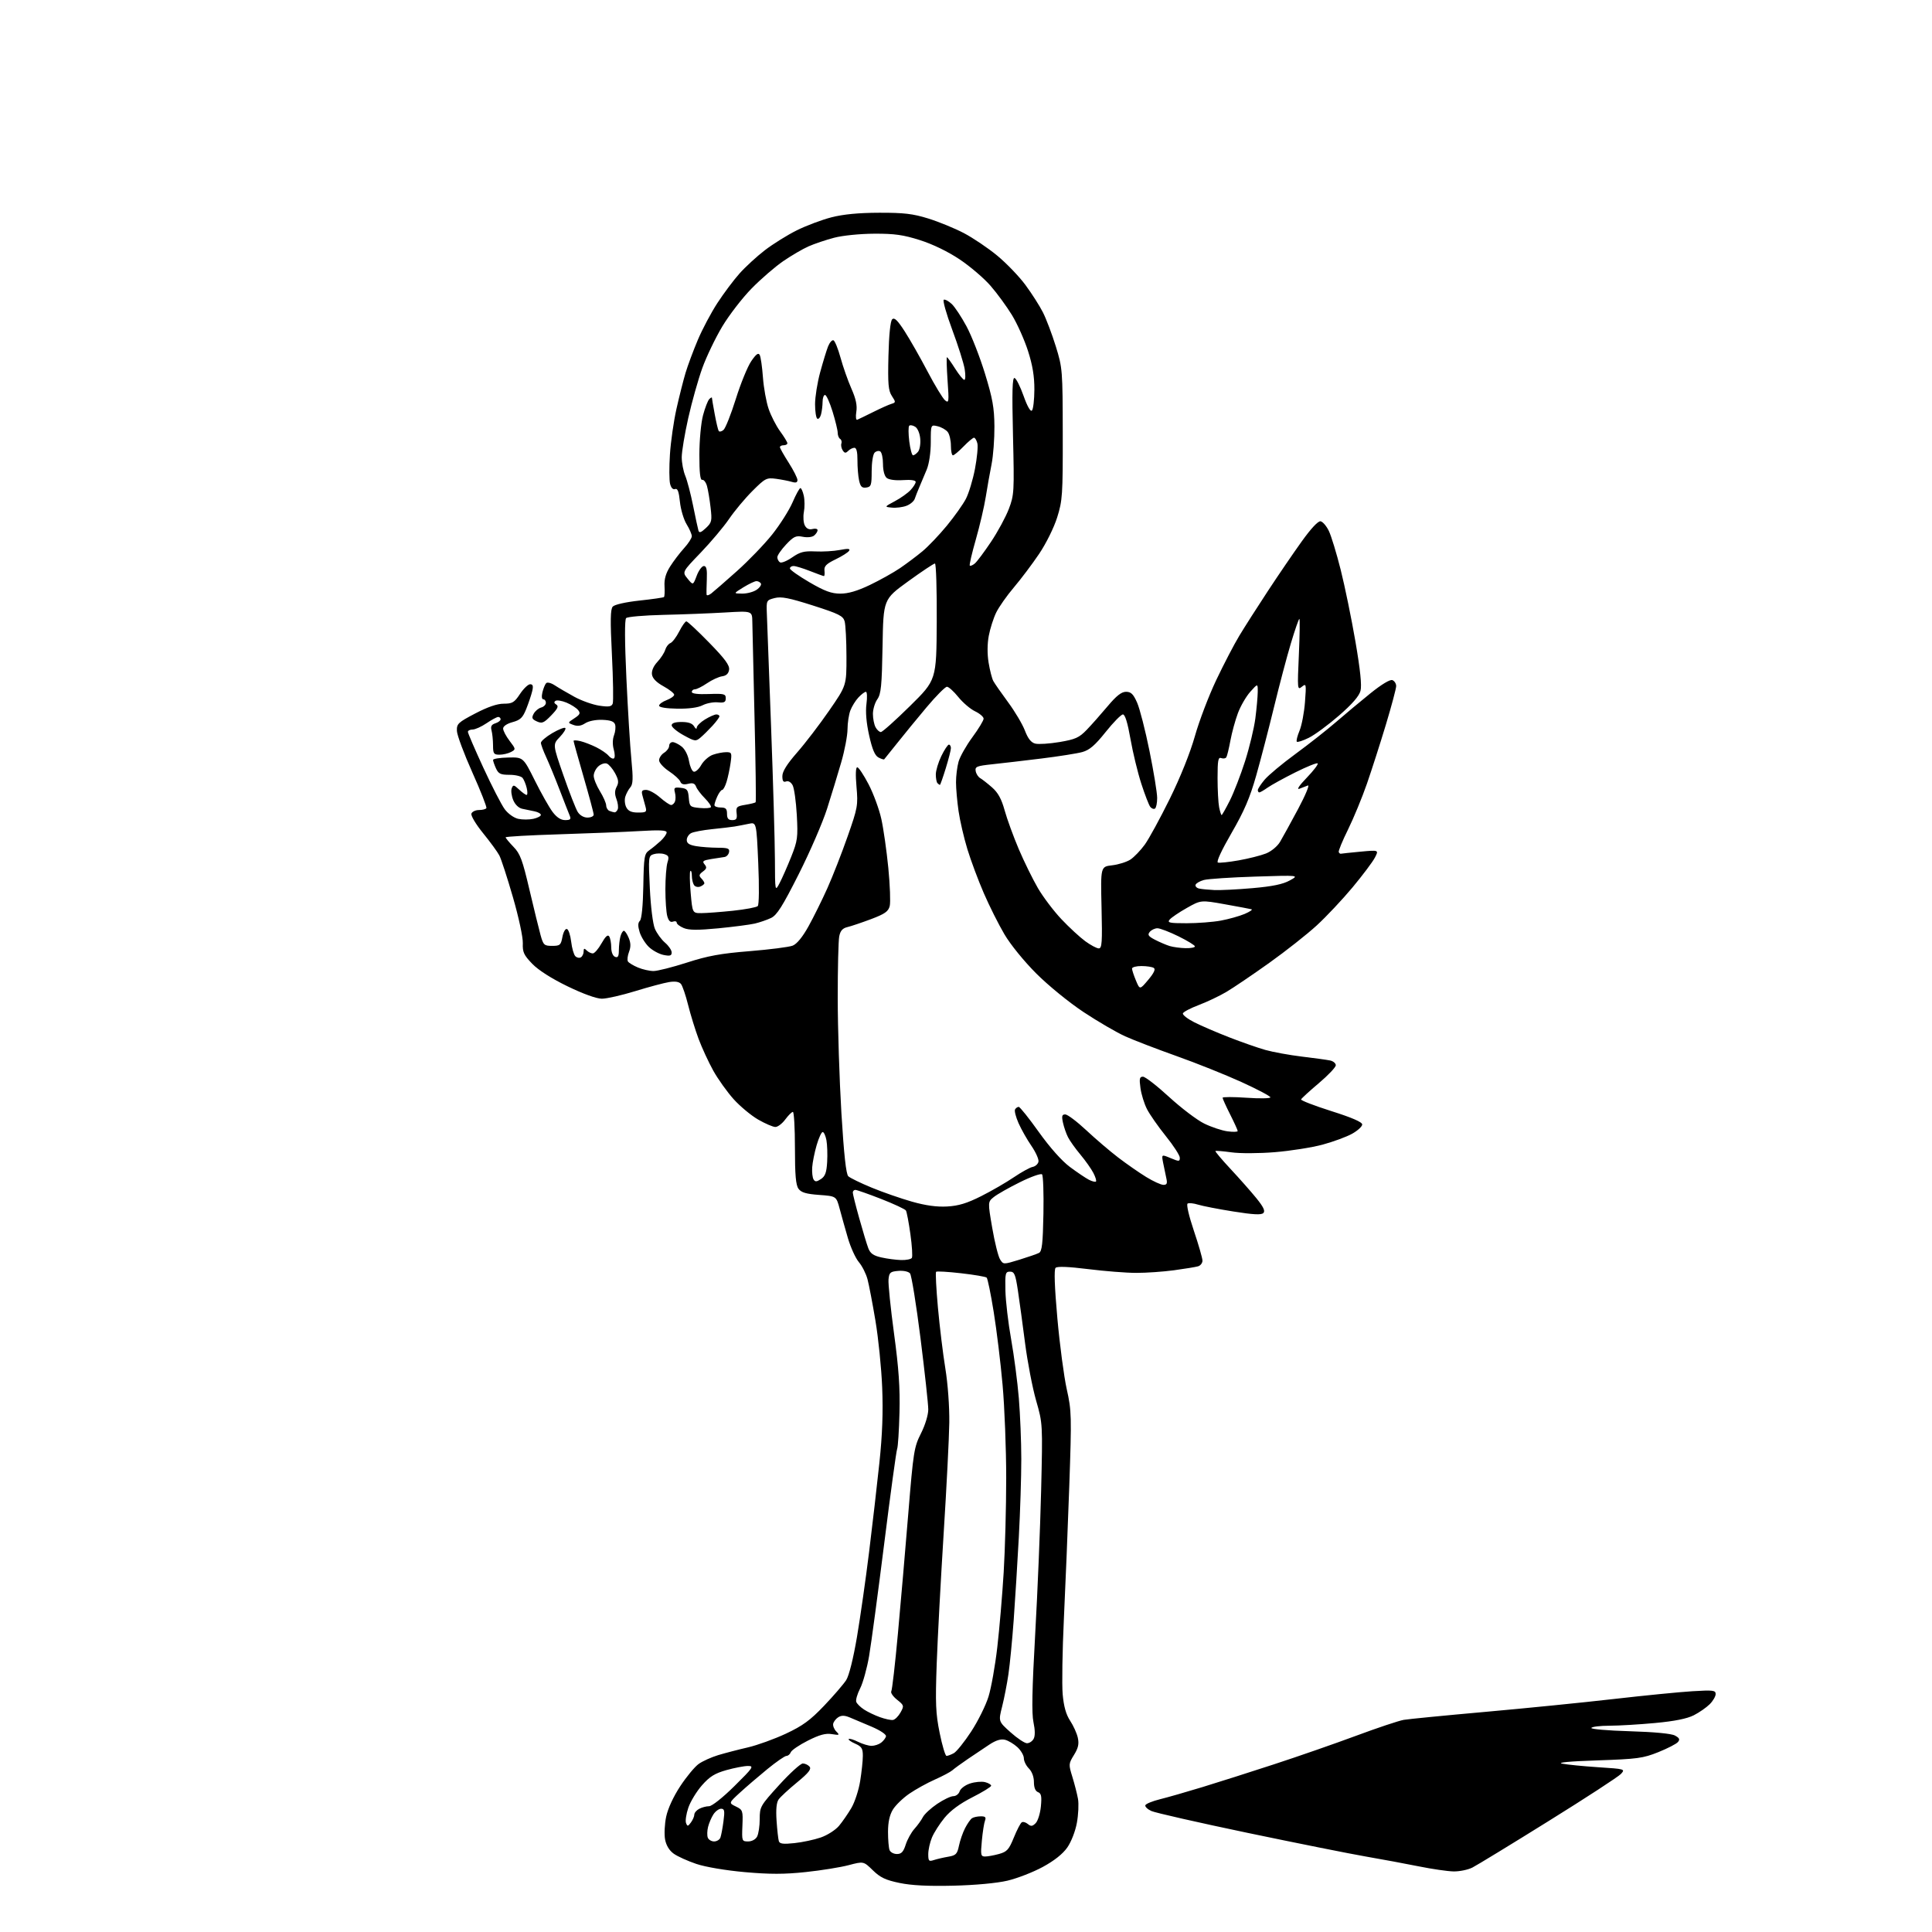 <?xml version="1.0" encoding="UTF-8" standalone="no"?>
<svg 
  version="1.1" 
  xmlns="http://www.w3.org/2000/svg" 
  xmlns:xlink="http://www.w3.org/1999/xlink" 
  xmlns:svg="http://www.w3.org/2000/svg"
  xmlns:rdf="http://www.w3.org/1999/02/22-rdf-syntax-ns#"
  xmlns:cc="http://creativecommons.org/ns#"
  xmlns:dc="http://purl.org/dc/elements/1.1/"
  viewBox="0 0 768 768"
  width="768"
  height="768"
>
<style>svg {background-color: white; }</style>"
<path stroke="none" fill="black" fill-rule="evenodd" d="M379.00,749.59C368.99,749.83 362.35,749.50 357.57,748.50C352.02,747.35 349.92,746.35 346.96,743.46C343.28,739.87 343.28,739.87 337.39,741.42C334.15,742.28 326.47,743.52 320.31,744.17C311.76,745.08 306.06,745.08 296.08,744.20C288.42,743.51 280.47,742.17 276.81,740.94C273.38,739.78 269.34,737.96 267.83,736.88C266.05,735.61 264.83,733.60 264.38,731.22C264.00,729.19 264.19,725.12 264.81,722.18C265.49,718.92 267.69,714.17 270.42,710.02C272.89,706.27 276.18,702.30 277.73,701.20C279.27,700.09 282.78,698.51 285.52,697.68C288.26,696.86 293.55,695.48 297.29,694.62C301.02,693.76 307.82,691.30 312.41,689.16C319.12,686.01 322.07,683.85 327.62,678.03C331.40,674.06 335.34,669.48 336.38,667.86C337.51,666.09 339.21,659.26 340.66,650.71C341.98,642.89 344.15,627.73 345.47,617.00C346.80,606.27 348.64,590.30 349.57,581.50C350.75,570.29 351.08,561.31 350.68,551.50C350.37,543.80 349.16,531.88 348.00,525.00C346.85,518.12 345.43,510.71 344.85,508.53C344.27,506.34 342.73,503.27 341.41,501.71C340.09,500.15 338.14,495.86 337.06,492.18C335.99,488.51 334.51,483.25 333.78,480.50C332.44,475.50 332.44,475.50 325.64,475.00C320.44,474.62 318.50,474.04 317.42,472.56C316.35,471.10 316.00,467.08 316.00,456.31C316.00,448.44 315.63,442.00 315.19,442.00C314.74,442.00 313.38,443.35 312.16,445.00C310.94,446.65 309.17,448.00 308.22,447.99C307.27,447.99 304.21,446.67 301.40,445.06C298.60,443.45 294.20,439.79 291.62,436.93C289.05,434.06 285.41,428.97 283.54,425.61C281.67,422.25 279.05,416.57 277.71,413.00C276.38,409.43 274.50,403.35 273.54,399.50C272.58,395.65 271.30,391.89 270.70,391.15C269.96,390.25 268.40,390.00 265.97,390.39C263.98,390.71 257.94,392.32 252.55,393.98C247.16,395.64 241.18,397.00 239.26,397.00C237.12,397.00 231.85,395.10 225.64,392.09C219.25,388.99 214.05,385.68 211.58,383.13C208.22,379.64 207.69,378.50 207.83,374.95C207.92,372.63 206.20,364.62 203.91,356.70C201.67,348.93 199.23,341.44 198.49,340.04C197.76,338.64 194.84,334.65 192.00,331.16C189.12,327.60 187.09,324.20 187.40,323.41C187.69,322.63 189.05,322.00 190.41,322.00C191.77,322.00 193.09,321.66 193.34,321.25C193.59,320.84 191.09,314.46 187.78,307.08C184.47,299.69 181.70,292.27 181.63,290.58C181.51,287.73 182.05,287.21 188.92,283.61C193.86,281.03 197.64,279.73 200.24,279.73C203.67,279.73 204.47,279.25 206.71,275.86C208.12,273.74 209.93,272.00 210.74,272.00C211.84,272.00 212.05,272.70 211.56,274.75C211.20,276.26 210.14,279.42 209.21,281.77C207.79,285.32 206.87,286.21 203.75,287.06C201.50,287.67 200.00,288.69 200.00,289.61C200.00,290.45 201.15,292.65 202.57,294.50C205.08,297.80 205.09,297.88 203.13,298.93C202.03,299.52 199.98,300.00 198.57,300.00C196.27,300.00 196.00,299.61 195.99,296.25C195.98,294.19 195.71,291.53 195.39,290.35C194.97,288.75 195.36,288.02 196.91,287.53C198.06,287.16 199.00,286.45 199.00,285.93C199.00,285.42 198.57,285.00 198.04,285.00C197.52,285.00 195.43,286.12 193.40,287.50C191.38,288.87 188.88,290.00 187.86,290.00C186.84,290.00 186.00,290.42 186.00,290.93C186.00,291.45 188.76,297.86 192.14,305.18C195.52,312.51 199.34,319.93 200.63,321.67C201.96,323.46 204.28,325.12 205.99,325.50C207.64,325.86 210.35,325.86 212.00,325.50C213.65,325.14 215.00,324.44 215.00,323.94C215.00,323.44 213.87,322.80 212.50,322.52C211.12,322.23 208.93,321.78 207.63,321.51C206.19,321.22 204.76,319.85 204.01,318.03C203.33,316.38 203.06,314.29 203.41,313.37C203.99,311.87 204.29,311.93 206.34,313.85C207.60,315.03 208.95,316.00 209.33,316.00C209.72,316.00 209.74,314.76 209.38,313.25C209.02,311.74 208.28,309.94 207.74,309.25C207.20,308.56 204.86,308.00 202.54,308.00C198.99,308.00 198.14,307.60 197.16,305.45C196.52,304.05 196.00,302.54 196.00,302.08C196.00,301.63 198.69,301.20 201.99,301.13C207.98,300.99 207.98,300.99 212.60,310.25C215.14,315.34 218.31,320.96 219.66,322.75C221.30,324.93 222.94,326.00 224.66,326.00C226.71,326.00 227.07,325.65 226.48,324.25C226.07,323.29 224.27,318.68 222.47,314.00C220.68,309.32 218.27,303.48 217.13,301.00C215.98,298.52 215.03,295.96 215.02,295.29C215.01,294.63 217.05,292.89 219.55,291.42C222.05,289.96 224.37,289.04 224.72,289.39C225.07,289.74 224.08,291.35 222.53,292.97C219.70,295.92 219.70,295.92 223.97,308.21C226.32,314.97 228.88,321.51 229.65,322.75C230.49,324.10 232.04,325.00 233.52,325.00C234.89,325.00 236.00,324.48 236.00,323.84C236.00,323.21 234.20,316.47 232.00,308.88C229.80,301.29 228.00,294.82 228.00,294.52C228.00,294.21 229.24,294.26 230.75,294.62C232.26,294.99 235.11,296.09 237.07,297.07C239.03,298.05 241.22,299.56 241.93,300.42C242.64,301.28 243.59,301.75 244.04,301.48C244.49,301.20 244.46,299.60 243.98,297.92C243.45,296.08 243.49,293.85 244.08,292.30C244.61,290.89 244.81,288.97 244.51,288.03C244.12,286.79 242.73,286.28 239.46,286.15C236.83,286.05 233.98,286.62 232.62,287.51C230.99,288.58 229.58,288.78 227.94,288.17C225.60,287.31 225.60,287.31 228.32,285.53C230.60,284.03 230.83,283.50 229.77,282.22C229.07,281.38 227.02,280.07 225.21,279.31C223.39,278.56 221.43,278.23 220.85,278.59C220.14,279.03 220.24,279.53 221.13,280.08C222.17,280.72 221.70,281.71 219.12,284.38C216.19,287.40 215.46,287.71 213.42,286.78C211.47,285.89 211.26,285.38 212.14,283.74C212.72,282.65 214.05,281.54 215.10,281.26C216.14,280.99 217.00,280.14 217.00,279.38C217.00,278.62 216.54,278.00 215.98,278.00C215.38,278.00 215.23,276.87 215.61,275.25C215.97,273.74 216.63,272.10 217.08,271.60C217.55,271.08 219.02,271.44 220.55,272.44C222.01,273.40 225.52,275.45 228.35,277.00C231.18,278.55 235.63,280.13 238.24,280.52C242.01,281.08 243.10,280.91 243.56,279.70C243.88,278.87 243.74,270.15 243.25,260.34C242.56,246.62 242.64,242.18 243.58,241.13C244.30,240.33 248.68,239.34 254.16,238.74C259.29,238.19 263.70,237.55 263.94,237.34C264.19,237.12 264.28,235.18 264.16,233.01C263.99,230.27 264.66,227.91 266.38,225.20C267.73,223.06 270.22,219.79 271.91,217.93C273.61,216.07 275.00,213.92 275.00,213.15C275.00,212.37 274.07,210.23 272.93,208.39C271.79,206.54 270.60,202.53 270.28,199.47C269.86,195.37 269.35,194.03 268.36,194.41C267.53,194.73 266.78,193.95 266.37,192.34C266.01,190.92 265.98,185.65 266.31,180.63C266.63,175.61 267.80,167.45 268.91,162.50C270.02,157.55 271.65,151.12 272.52,148.21C273.39,145.30 275.58,139.42 277.38,135.15C279.18,130.88 282.69,124.27 285.18,120.45C287.67,116.63 291.62,111.35 293.96,108.73C296.30,106.10 300.83,101.94 304.04,99.47C307.24,97.01 312.93,93.46 316.68,91.59C320.43,89.72 326.65,87.38 330.50,86.39C335.27,85.17 341.32,84.59 349.50,84.57C359.30,84.54 362.87,84.96 369.00,86.86C373.12,88.14 379.48,90.74 383.13,92.65C386.77,94.56 392.76,98.59 396.42,101.62C400.09,104.65 405.15,109.91 407.65,113.31C410.16,116.71 413.29,121.61 414.59,124.19C415.90,126.77 418.20,132.85 419.70,137.69C422.36,146.30 422.42,147.09 422.46,172.50C422.50,196.76 422.35,198.98 420.24,205.68C418.97,209.73 415.85,216.04 413.06,220.18C410.35,224.20 405.84,230.19 403.04,233.49C400.24,236.78 397.07,241.30 395.99,243.52C394.91,245.75 393.59,249.88 393.06,252.71C392.45,255.89 392.42,259.96 392.98,263.38C393.48,266.42 394.32,269.72 394.85,270.70C395.38,271.69 398.03,275.49 400.73,279.15C403.44,282.81 406.44,287.87 407.41,290.40C408.65,293.64 409.87,295.18 411.54,295.60C412.85,295.93 417.20,295.64 421.21,294.97C427.50,293.90 428.98,293.24 432.00,290.10C433.93,288.10 437.66,283.88 440.31,280.73C443.80,276.57 445.80,275.00 447.61,275.00C449.60,275.00 450.51,275.89 452.02,279.31C453.07,281.68 455.29,290.35 456.95,298.56C458.62,306.78 459.99,315.16 459.99,317.19C460.00,319.22 459.60,321.13 459.11,321.43C458.63,321.73 457.79,321.42 457.25,320.74C456.71,320.06 455.10,315.90 453.68,311.50C452.25,307.10 450.32,299.11 449.38,293.75C448.25,287.31 447.23,284.00 446.38,284.00C445.67,284.00 442.59,287.13 439.54,290.95C435.29,296.28 433.11,298.15 430.24,298.95C428.18,299.52 420.88,300.67 414.00,301.52C407.12,302.37 398.35,303.39 394.50,303.80C388.26,304.46 387.54,304.75 387.85,306.52C388.04,307.61 388.85,308.87 389.66,309.33C390.46,309.79 392.59,311.46 394.38,313.03C396.75,315.11 398.12,317.62 399.38,322.20C400.34,325.66 402.87,332.58 404.99,337.58C407.12,342.57 410.55,349.54 412.61,353.08C414.68,356.61 418.87,362.15 421.93,365.39C425.00,368.64 429.26,372.57 431.40,374.14C433.55,375.71 435.97,377.00 436.78,377.00C438.05,377.00 438.21,374.61 437.88,360.75C437.50,344.50 437.50,344.50 442.09,343.97C444.61,343.68 447.88,342.65 449.36,341.69C450.83,340.72 453.40,338.05 455.06,335.76C456.72,333.47 461.19,325.27 465.00,317.55C469.22,308.98 473.12,299.24 475.00,292.59C476.69,286.59 480.51,276.57 483.48,270.32C486.45,264.07 490.57,256.15 492.64,252.73C494.71,249.30 499.80,241.32 503.96,235.00C508.11,228.68 514.19,219.77 517.46,215.22C521.16,210.06 523.98,207.04 524.95,207.22C525.80,207.37 527.28,209.08 528.22,211.02C529.17,212.96 531.30,219.93 532.95,226.52C534.61,233.11 537.24,245.93 538.80,255.00C540.74,266.27 541.38,272.49 540.82,274.61C540.28,276.71 537.50,279.91 532.26,284.46C527.99,288.17 522.60,292.15 520.27,293.29C517.95,294.44 515.80,295.14 515.51,294.84C515.21,294.55 515.70,292.58 516.58,290.47C517.46,288.36 518.44,283.22 518.75,279.06C519.30,271.83 519.24,271.57 517.50,273.00C515.74,274.44 515.70,273.96 516.32,260.25C516.67,252.41 516.76,246.00 516.52,246.00C516.27,246.00 514.75,250.39 513.14,255.75C511.53,261.11 508.53,272.48 506.46,281.00C504.39,289.52 501.21,301.76 499.39,308.19C496.83,317.22 494.58,322.45 489.52,331.19C485.55,338.05 483.43,342.64 484.14,342.88C484.78,343.09 488.50,342.70 492.40,342.01C496.31,341.32 501.18,340.09 503.23,339.28C505.37,338.43 507.76,336.45 508.84,334.65C509.87,332.92 513.10,327.04 516.02,321.58C518.93,316.13 520.68,311.92 519.91,312.24C519.13,312.55 517.60,313.14 516.50,313.55C515.31,313.99 516.51,312.20 519.44,309.17C522.16,306.35 524.12,303.78 523.79,303.46C523.47,303.14 519.45,304.76 514.85,307.06C510.26,309.36 505.31,312.09 503.85,313.12C502.39,314.16 500.92,315.00 500.60,315.00C500.27,315.00 500.00,314.58 500.00,314.08C500.00,313.57 501.22,311.70 502.72,309.92C504.21,308.15 509.72,303.55 514.97,299.71C520.21,295.87 527.42,290.19 531.00,287.10C534.58,284.00 540.76,278.84 544.74,275.63C549.19,272.04 552.57,270.01 553.49,270.36C554.32,270.68 555.00,271.74 555.00,272.72C555.00,273.70 553.17,280.57 550.93,288.00C548.69,295.43 545.29,306.00 543.39,311.50C541.48,317.00 538.10,325.19 535.88,329.71C533.65,334.22 531.98,338.27 532.17,338.71C532.35,339.14 532.72,339.44 533.00,339.37C533.27,339.30 536.79,338.93 540.81,338.55C548.12,337.87 548.12,337.87 546.54,340.91C545.68,342.59 541.68,347.91 537.67,352.73C533.65,357.55 527.24,364.37 523.43,367.87C519.62,371.37 511.11,378.08 504.52,382.78C497.93,387.48 490.28,392.66 487.52,394.29C484.76,395.93 479.82,398.27 476.54,399.51C473.26,400.75 470.42,402.24 470.22,402.83C470.03,403.42 472.05,405.00 474.72,406.36C477.38,407.71 483.60,410.39 488.53,412.31C493.46,414.24 499.98,416.51 503.00,417.37C506.02,418.22 512.55,419.41 517.50,420.01C522.45,420.60 527.51,421.30 528.75,421.56C529.99,421.82 531.00,422.68 531.00,423.46C531.00,424.24 527.96,427.44 524.25,430.58C520.54,433.71 517.37,436.62 517.20,437.03C517.04,437.44 522.44,439.52 529.20,441.67C537.43,444.27 541.50,446.04 541.50,447.00C541.50,447.79 539.71,449.44 537.51,450.67C535.32,451.90 530.03,453.85 525.75,455.01C521.47,456.16 512.91,457.51 506.73,458.01C500.46,458.52 492.85,458.55 489.50,458.07C486.20,457.61 483.34,457.38 483.15,457.55C482.96,457.72 485.66,460.93 489.16,464.68C492.66,468.43 497.28,473.66 499.42,476.29C502.27,479.81 503.02,481.38 502.20,482.20C501.39,483.01 498.21,482.85 490.30,481.59C484.36,480.65 478.05,479.42 476.27,478.87C474.49,478.31 472.61,478.12 472.09,478.44C471.54,478.78 472.60,483.34 474.57,489.21C476.46,494.81 478.00,500.17 478.00,501.13C478.00,502.08 477.21,503.10 476.25,503.38C475.29,503.66 470.98,504.37 466.68,504.95C462.38,505.53 455.63,506.00 451.68,505.99C447.73,505.99 439.12,505.31 432.55,504.49C424.67,503.51 420.26,503.34 419.61,503.99C418.96,504.64 419.20,511.49 420.32,524.06C421.26,534.56 422.94,547.23 424.05,552.23C425.98,560.87 426.02,562.76 425.05,590.91C424.48,607.18 423.52,630.85 422.91,643.50C422.31,656.15 422.09,669.65 422.43,673.50C422.87,678.38 423.77,681.56 425.40,684.03C426.69,685.98 428.07,689.02 428.45,690.79C428.99,693.24 428.63,694.87 426.93,697.61C424.77,701.11 424.75,701.38 426.29,706.36C427.16,709.19 428.17,713.11 428.52,715.09C428.87,717.06 428.67,721.34 428.08,724.59C427.46,727.98 425.83,732.17 424.25,734.43C422.46,736.98 419.06,739.68 414.50,742.15C410.65,744.24 404.35,746.68 400.50,747.59C396.30,748.58 387.71,749.38 379.00,749.59zM577.80,743.92C575.43,743.87 569.23,742.97 564.00,741.91C558.77,740.86 549.33,739.10 543.00,738.01C536.67,736.92 515.51,732.68 495.97,728.60C476.43,724.51 459.21,720.60 457.70,719.91C456.18,719.22 455.10,718.19 455.29,717.62C455.48,717.05 458.08,715.98 461.07,715.24C464.06,714.50 471.68,712.32 478.00,710.39C484.32,708.46 497.15,704.38 506.50,701.32C515.85,698.27 530.48,693.18 539.00,690.02C547.52,686.85 556.08,684.00 558.00,683.67C559.92,683.34 574.55,681.91 590.50,680.49C606.45,679.07 629.40,676.77 641.50,675.38C653.60,673.99 667.66,672.60 672.75,672.29C680.97,671.79 682.00,671.91 682.00,673.41C682.00,674.33 680.94,676.16 679.63,677.46C678.33,678.76 675.49,680.73 673.32,681.84C670.64,683.20 665.70,684.20 657.94,684.92C651.65,685.51 643.49,685.99 639.81,686.00C636.13,686.00 632.88,686.39 632.58,686.87C632.29,687.35 639.12,687.94 647.77,688.19C657.55,688.48 664.37,689.12 665.81,689.90C667.60,690.86 667.88,691.45 667.01,692.48C666.40,693.22 662.89,695.03 659.20,696.51C653.13,698.94 650.89,699.24 635.01,699.78C623.92,700.15 618.78,700.63 621.00,701.08C622.92,701.47 629.37,702.11 635.31,702.50C645.96,703.19 646.10,703.23 644.36,705.16C643.39,706.23 630.42,714.68 615.54,723.93C600.67,733.19 587.06,741.49 585.30,742.38C583.54,743.27 580.16,743.96 577.80,743.92zM371.25,739.39C372.49,738.99 375.06,738.39 376.96,738.07C379.99,737.55 380.51,737.02 381.20,733.71C381.63,731.63 382.72,728.49 383.63,726.72C384.54,724.95 385.78,723.17 386.39,722.77C387.00,722.36 388.56,722.02 389.86,722.02C391.69,722.00 392.06,722.39 391.55,723.74C391.18,724.69 390.62,728.29 390.30,731.74C389.76,737.42 389.88,738.00 391.61,737.99C392.65,737.99 395.14,737.53 397.14,736.98C400.30,736.10 401.07,735.24 403.01,730.47C404.24,727.44 405.66,724.71 406.17,724.40C406.67,724.08 407.77,724.39 408.59,725.08C409.82,726.09 410.40,726.03 411.69,724.74C412.56,723.86 413.50,720.87 413.77,718.09C414.15,714.05 413.93,712.91 412.63,712.41C411.57,712.00 411.00,710.60 411.00,708.39C411.00,706.33 410.21,704.21 409.00,703.00C407.90,701.90 407.00,700.08 407.00,698.95C407.00,697.83 405.86,695.85 404.46,694.55C403.06,693.26 400.84,691.92 399.51,691.59C397.87,691.18 395.90,691.78 393.30,693.49C391.21,694.86 387.35,697.45 384.72,699.24C382.09,701.03 379.32,703.05 378.57,703.72C377.82,704.38 374.70,706.04 371.63,707.40C368.57,708.75 363.99,711.29 361.45,713.03C358.92,714.77 355.98,717.62 354.93,719.35C353.63,721.48 353.01,724.34 353.00,728.17C353.00,731.29 353.27,734.55 353.61,735.42C353.94,736.29 355.26,737.00 356.53,737.00C358.33,737.00 359.11,736.16 360.04,733.25C360.70,731.19 362.26,728.38 363.50,727.00C364.74,725.62 366.26,723.52 366.87,722.32C367.49,721.13 370.04,718.76 372.55,717.07C375.05,715.38 377.95,714.00 378.98,714.00C380.02,714.00 381.14,713.13 381.48,712.06C381.82,711.00 383.67,709.60 385.60,708.97C387.53,708.33 390.21,708.09 391.55,708.42C392.90,708.76 394.00,709.40 394.00,709.85C394.00,710.30 390.63,712.37 386.51,714.46C381.58,716.96 377.82,719.74 375.48,722.59C373.53,724.97 371.27,728.50 370.47,730.43C369.66,732.36 369.00,735.33 369.00,737.04C369.00,739.80 369.24,740.06 371.25,739.39zM315.77,732.67C318.92,732.34 323.63,731.34 326.24,730.44C328.84,729.55 332.11,727.47 333.50,725.82C334.88,724.17 337.11,720.95 338.45,718.66C339.79,716.37 341.36,711.58 341.93,708.00C342.51,704.42 342.99,699.92 342.99,697.99C343.00,695.04 342.52,694.27 339.94,693.13C338.26,692.39 337.11,691.56 337.38,691.29C337.65,691.01 339.32,691.51 341.09,692.40C342.86,693.28 345.28,694.00 346.46,694.00C347.65,694.00 349.35,693.44 350.25,692.75C351.15,692.06 352.03,690.93 352.20,690.23C352.37,689.50 349.96,687.87 346.50,686.39C343.20,684.98 339.25,683.31 337.72,682.68C335.72,681.86 334.47,681.84 333.22,682.63C332.28,683.23 331.37,684.40 331.20,685.24C331.04,686.07 331.60,687.46 332.46,688.32C333.87,689.73 333.71,689.83 330.68,689.34C328.19,688.93 325.78,689.59 321.13,691.93C317.71,693.66 314.66,695.73 314.35,696.54C314.04,697.34 313.26,698.00 312.62,698.00C311.98,698.00 308.57,700.36 305.03,703.25C301.50,706.14 296.59,710.35 294.13,712.61C289.65,716.72 289.65,716.72 292.52,718.11C295.26,719.44 295.37,719.75 295.12,725.75C294.87,731.84 294.92,732.00 297.39,732.00C298.88,732.00 300.36,731.20 300.96,730.07C301.53,729.00 302.00,725.86 302.00,723.09C302.00,718.21 302.24,717.80 309.75,709.54C314.01,704.86 318.23,701.02 319.13,701.01C320.02,701.01 321.23,701.58 321.82,702.28C322.62,703.25 321.42,704.76 316.84,708.53C313.51,711.26 310.22,714.31 309.52,715.30C308.66,716.51 308.39,719.30 308.70,723.80C308.95,727.49 309.36,731.13 309.60,731.89C309.94,732.96 311.36,733.14 315.77,732.67zM283.86,732.00C284.92,732.00 286.04,731.33 286.36,730.51C286.67,729.69 287.23,726.77 287.59,724.01C288.15,719.80 288.00,719.00 286.65,719.00C285.77,719.00 284.39,720.01 283.59,721.25C282.79,722.49 281.83,724.74 281.46,726.25C281.09,727.76 281.04,729.67 281.36,730.50C281.68,731.32 282.80,732.00 283.86,732.00zM274.66,724.45C275.40,723.44 276.00,722.04 276.00,721.34C276.00,720.64 276.87,719.60 277.93,719.04C279.00,718.47 280.76,718.00 281.86,718.00C283.00,718.00 287.29,714.60 291.94,710.00C299.39,702.64 299.82,702.00 297.33,702.00C295.85,702.00 292.00,702.74 288.77,703.64C284.13,704.95 282.11,706.20 279.03,709.70C276.90,712.13 274.46,716.13 273.62,718.60C272.78,721.06 272.37,723.80 272.71,724.68C273.25,726.10 273.47,726.07 274.66,724.45zM376.26,698.00C376.74,698.00 378.03,697.52 379.13,696.93C380.23,696.34 383.35,692.46 386.07,688.30C388.78,684.15 391.88,677.90 392.95,674.42C394.03,670.94 395.60,662.11 396.44,654.80C397.29,647.48 398.43,634.08 398.98,625.00C399.53,615.92 399.98,599.05 399.98,587.50C399.98,575.95 399.33,559.30 398.54,550.50C397.76,541.70 396.17,528.65 395.01,521.51C393.86,514.36 392.60,508.23 392.21,507.87C391.82,507.51 387.25,506.73 382.06,506.14C376.87,505.54 372.39,505.28 372.11,505.56C371.83,505.83 372.16,512.23 372.84,519.78C373.52,527.32 374.85,538.22 375.79,544.00C376.78,550.05 377.44,559.16 377.36,565.50C377.28,571.55 376.27,591.37 375.12,609.55C373.98,627.73 372.73,650.98 372.36,661.22C371.79,677.17 371.95,681.12 373.54,688.91C374.55,693.91 375.78,698.00 376.26,698.00zM408.21,692.96C409.16,692.98 410.36,692.19 410.89,691.21C411.51,690.06 411.48,687.71 410.82,684.61C410.08,681.12 410.26,671.54 411.50,649.65C412.44,633.07 413.50,607.44 413.86,592.71C414.50,565.91 414.50,565.91 411.86,556.70C410.41,551.63 408.45,541.41 407.49,533.99C406.54,526.57 405.25,517.12 404.63,513.00C403.66,506.54 403.22,505.50 401.50,505.50C399.66,505.50 399.51,506.11 399.67,513.11C399.77,517.30 400.79,525.97 401.94,532.38C403.09,538.80 404.46,549.32 405.00,555.77C405.53,562.22 405.98,573.12 405.98,580.00C405.99,586.88 405.55,600.83 405.00,611.00C404.46,621.17 403.53,636.02 402.96,644.00C402.38,651.98 401.44,661.65 400.87,665.50C400.31,669.35 399.18,675.15 398.36,678.39C396.87,684.28 396.87,684.28 401.69,688.60C404.33,690.97 407.27,692.93 408.21,692.96zM354.97,683.71C355.77,683.59 357.12,682.25 357.97,680.74C359.44,678.09 359.39,677.90 356.59,675.66C354.99,674.38 353.96,672.88 354.30,672.32C354.64,671.77 355.83,661.45 356.93,649.41C358.04,637.36 359.90,615.81 361.07,601.52C363.08,576.98 363.36,575.23 366.10,569.80C367.77,566.49 369.00,562.46 369.00,560.28C369.00,558.20 367.61,545.48 365.92,532.00C364.22,518.52 362.34,506.91 361.75,506.20C361.13,505.45 359.15,505.03 357.09,505.20C353.89,505.47 353.47,505.83 353.20,508.59C353.03,510.28 354.02,519.96 355.39,530.09C357.27,543.93 357.81,551.72 357.56,561.50C357.38,568.65 356.96,575.17 356.62,576.00C356.29,576.83 353.98,593.70 351.50,613.50C349.01,633.30 346.31,653.46 345.48,658.31C344.65,663.16 343.05,668.94 341.92,671.16C340.79,673.38 340.09,675.80 340.38,676.54C340.66,677.28 342.05,678.64 343.46,679.56C344.86,680.49 347.70,681.85 349.76,682.59C351.82,683.33 354.16,683.84 354.97,683.71zM405.18,500.77C408.65,499.70 412.18,498.48 413.00,498.06C414.21,497.43 414.55,494.43 414.78,482.47C414.93,474.32 414.68,467.28 414.23,466.83C413.77,466.37 409.82,467.77 405.45,469.94C401.08,472.10 396.41,474.75 395.08,475.82C392.65,477.77 392.65,477.77 394.43,488.13C395.41,493.84 396.81,499.45 397.53,500.60C398.85,502.70 398.85,502.70 405.18,500.77zM358.19,500.89C360.22,500.95 362.15,500.56 362.48,500.03C362.81,499.49 362.55,495.26 361.90,490.61C361.25,485.97 360.45,481.72 360.11,481.19C359.77,480.65 355.35,478.59 350.27,476.60C345.20,474.62 340.58,473.00 340.02,473.00C339.46,473.00 339.00,473.48 339.00,474.06C339.00,474.65 340.15,479.26 341.57,484.31C342.98,489.37 344.60,494.72 345.17,496.21C345.96,498.27 347.20,499.15 350.36,499.85C352.64,500.37 356.16,500.83 358.19,500.89zM376.51,479.60C381.02,479.35 384.38,478.33 390.01,475.50C394.13,473.43 399.99,470.04 403.02,467.98C406.06,465.92 409.43,464.06 410.51,463.86C411.59,463.65 412.63,462.71 412.81,461.77C412.99,460.83 411.72,458.00 410.00,455.50C408.27,452.99 405.97,448.92 404.88,446.46C403.79,443.99 403.17,441.53 403.51,440.99C403.84,440.44 404.50,440.00 404.96,440.00C405.43,440.00 409.03,444.50 412.95,450.00C417.36,456.17 422.09,461.49 425.30,463.88C428.16,466.01 431.55,468.29 432.84,468.96C434.12,469.62 435.39,469.94 435.66,469.67C435.93,469.41 435.47,467.87 434.63,466.26C433.80,464.65 431.49,461.38 429.50,459.00C427.51,456.62 425.28,453.50 424.56,452.08C423.83,450.66 422.93,448.04 422.54,446.25C421.98,443.63 422.16,443.00 423.46,443.00C424.35,443.00 428.10,445.82 431.79,449.27C435.48,452.72 441.20,457.61 444.50,460.13C447.80,462.66 452.80,466.13 455.61,467.86C458.42,469.59 461.51,471.00 462.48,471.00C463.88,471.00 464.11,470.44 463.61,468.25C463.27,466.74 462.70,464.00 462.35,462.18C461.71,458.85 461.71,458.85 465.36,460.38C468.72,461.78 469.00,461.77 468.99,460.20C468.98,459.26 466.49,455.41 463.45,451.64C460.41,447.86 457.03,443.02 455.94,440.89C454.85,438.75 453.68,434.98 453.35,432.50C452.83,428.76 453.00,428.00 454.35,428.00C455.24,428.00 459.91,431.62 464.73,436.05C469.56,440.47 475.83,445.24 478.69,446.63C481.54,448.03 485.70,449.42 487.94,449.72C490.17,450.02 492.00,449.97 492.00,449.60C492.00,449.24 490.65,446.27 489.00,443.00C487.35,439.73 486.00,436.75 486.00,436.38C486.00,436.01 490.27,436.01 495.50,436.37C500.73,436.74 505.00,436.66 505.00,436.21C505.00,435.75 499.81,433.00 493.46,430.11C487.11,427.22 475.52,422.58 467.71,419.81C459.89,417.03 450.71,413.50 447.29,411.96C443.88,410.42 436.45,406.10 430.79,402.35C424.97,398.50 416.80,391.84 411.97,387.02C407.07,382.12 401.67,375.48 399.27,371.39C396.96,367.48 393.27,360.12 391.07,355.03C388.86,349.94 385.93,342.08 384.55,337.56C383.17,333.04 381.59,326.23 381.04,322.42C380.49,318.61 380.03,313.48 380.03,311.00C380.02,308.52 380.47,304.85 381.03,302.82C381.59,300.80 384.07,296.41 386.53,293.07C388.99,289.73 391.00,286.40 391.00,285.68C391.00,284.96 389.47,283.64 387.60,282.75C385.73,281.86 382.73,279.30 380.93,277.06C379.13,274.83 377.11,273.00 376.42,273.00C375.74,273.00 372.10,276.66 368.34,281.14C364.58,285.62 359.32,292.03 356.66,295.39C353.99,298.75 351.67,301.65 351.49,301.83C351.32,302.01 350.28,301.69 349.19,301.10C347.77,300.34 346.72,297.85 345.50,292.35C344.39,287.38 344.01,282.95 344.43,279.83C344.78,277.17 344.68,275.00 344.21,275.00C343.74,275.00 342.40,276.01 341.24,277.25C340.08,278.49 338.64,280.81 338.03,282.42C337.42,284.03 336.91,287.40 336.90,289.92C336.88,292.44 335.77,298.32 334.41,303.00C333.06,307.68 330.52,316.00 328.77,321.50C327.01,327.00 321.94,338.70 317.50,347.50C311.06,360.27 308.84,363.78 306.52,364.90C304.91,365.67 302.00,366.67 300.05,367.13C298.10,367.58 291.57,368.43 285.55,369.02C277.40,369.80 273.88,369.78 271.80,368.92C270.26,368.28 269.00,367.31 269.00,366.77C269.00,366.23 268.33,366.04 267.51,366.36C266.50,366.75 265.78,366.06 265.26,364.21C264.84,362.72 264.50,357.90 264.50,353.50C264.50,349.10 264.88,344.30 265.33,342.84C266.03,340.63 265.82,340.08 264.08,339.53C262.94,339.16 261.03,339.17 259.85,339.55C257.76,340.21 257.72,340.55 258.32,353.06C258.67,360.47 259.52,367.29 260.33,369.20C261.11,371.01 262.92,373.51 264.37,374.74C265.82,375.98 267.00,377.72 267.00,378.62C267.00,379.92 266.35,380.12 263.79,379.61C262.02,379.25 259.39,377.83 257.94,376.44C256.50,375.06 254.85,372.40 254.27,370.54C253.53,368.11 253.55,366.85 254.37,366.03C255.07,365.34 255.59,360.02 255.73,352.20C255.94,340.51 256.13,339.38 258.09,338.00C259.26,337.18 261.30,335.51 262.61,334.30C263.92,333.08 265.00,331.56 265.00,330.90C265.00,330.02 262.25,329.88 254.25,330.36C248.34,330.71 233.94,331.29 222.25,331.65C210.56,332.01 201.00,332.55 201.00,332.85C201.00,333.16 202.40,334.85 204.11,336.62C206.78,339.36 207.69,341.82 210.46,353.66C212.25,361.27 214.24,369.41 214.89,371.75C215.99,375.69 216.33,376.00 219.49,376.00C222.61,376.00 222.97,375.69 223.57,372.46C223.94,370.49 224.74,369.08 225.37,369.29C225.99,369.49 226.75,371.76 227.05,374.33C227.35,376.89 228.09,379.49 228.71,380.11C229.32,380.72 230.31,380.92 230.91,380.55C231.51,380.18 232.00,379.14 232.00,378.24C232.00,376.96 232.27,376.87 233.20,377.80C233.86,378.46 234.96,379.00 235.64,379.00C236.32,379.00 237.89,377.20 239.12,374.99C240.68,372.23 241.62,371.38 242.17,372.24C242.61,372.93 242.98,374.91 242.98,376.64C242.99,378.50 243.61,380.02 244.50,380.36C245.64,380.80 246.00,380.17 246.01,377.72C246.02,375.95 246.30,373.49 246.63,372.25C246.96,371.01 247.58,370.00 248.00,370.00C248.41,370.00 249.28,371.27 249.92,372.82C250.76,374.84 250.80,376.41 250.04,378.40C249.46,379.92 249.27,381.63 249.61,382.19C249.96,382.75 251.75,383.83 253.59,384.60C255.43,385.37 258.22,386.00 259.78,386.00C261.35,386.00 267.33,384.49 273.07,382.64C281.37,379.96 286.46,379.03 298.00,378.10C305.98,377.45 313.67,376.47 315.10,375.91C316.76,375.25 319.01,372.52 321.38,368.25C323.41,364.60 326.79,357.77 328.90,353.06C331.01,348.35 334.63,339.10 336.94,332.50C340.95,321.07 341.12,320.13 340.47,312.75C340.04,307.89 340.16,305.00 340.77,305.00C341.31,305.00 343.33,308.04 345.27,311.75C347.20,315.46 349.48,321.65 350.33,325.50C351.19,329.35 352.44,338.12 353.12,345.00C353.79,351.88 354.04,358.70 353.68,360.16C353.13,362.33 351.76,363.29 346.25,365.37C342.54,366.76 338.31,368.19 336.86,368.53C334.93,368.99 334.05,369.98 333.61,372.21C333.27,373.88 333.00,384.98 333.01,396.87C333.02,408.77 333.68,429.27 334.47,442.43C335.48,458.98 336.32,466.73 337.21,467.58C337.92,468.25 342.10,470.29 346.50,472.10C350.90,473.92 358.10,476.42 362.50,477.67C367.95,479.22 372.41,479.83 376.51,479.60zM326.35,468.69C328.02,467.58 328.57,466.08 328.81,461.88C328.98,458.92 328.85,455.04 328.52,453.25C328.18,451.46 327.51,450.00 327.03,450.00C326.54,450.00 325.46,452.36 324.62,455.25C323.78,458.14 322.99,462.09 322.86,464.04C322.73,465.98 322.97,468.15 323.41,468.85C324.03,469.86 324.62,469.83 326.35,468.69zM456.45,389.49C458.72,386.78 459.43,385.26 458.65,384.77C458.02,384.36 455.81,384.02 453.75,384.02C451.69,384.01 450.00,384.46 450.00,385.03C450.00,385.60 450.70,387.73 451.55,389.77C453.10,393.48 453.10,393.48 456.45,389.49zM471.25,376.91C473.31,376.96 475.00,376.65 475.00,376.21C475.00,375.78 472.07,373.98 468.48,372.21C464.90,370.45 461.13,369.00 460.10,369.00C459.08,369.00 457.71,369.65 457.05,370.44C456.08,371.61 456.46,372.19 459.17,373.59C461.00,374.53 463.61,375.65 464.99,376.07C466.37,376.48 469.19,376.87 471.25,376.91zM471.69,367.00C476.06,367.00 482.19,366.53 485.31,365.95C488.44,365.37 492.69,364.18 494.75,363.31C496.81,362.43 498.05,361.59 497.50,361.45C496.95,361.30 492.20,360.41 486.95,359.47C477.39,357.76 477.39,357.76 471.78,360.93C468.69,362.67 465.62,364.75 464.96,365.55C463.92,366.80 464.87,367.00 471.69,367.00zM278.88,362.98C280.87,362.97 286.51,362.54 291.40,362.03C296.30,361.51 300.72,360.68 301.22,360.18C301.74,359.66 301.82,352.49 301.41,343.04C300.70,326.81 300.70,326.81 297.60,327.48C295.89,327.84 293.38,328.32 292.00,328.55C290.62,328.77 286.57,329.25 283.00,329.61C279.43,329.98 275.71,330.68 274.75,331.17C273.79,331.67 273.00,332.90 273.00,333.90C273.00,335.25 274.01,335.90 276.75,336.36C278.81,336.70 282.67,336.98 285.32,336.99C289.36,337.00 290.09,337.28 289.81,338.74C289.63,339.69 288.81,340.56 287.99,340.67C287.17,340.78 284.78,341.15 282.68,341.49C279.45,342.02 279.04,342.35 280.07,343.59C281.06,344.78 280.93,345.33 279.40,346.46C277.88,347.59 277.75,348.12 278.75,349.13C279.44,349.83 280.00,350.71 280.00,351.09C280.00,351.47 279.25,352.07 278.33,352.43C277.41,352.78 276.29,352.49 275.85,351.78C275.40,351.08 275.02,349.41 275.02,348.08C275.01,346.75 274.74,345.93 274.42,346.24C274.11,346.56 274.16,350.46 274.55,354.91C275.26,363.00 275.26,363.00 278.88,362.98zM309.93,351.00C310.94,349.07 313.00,344.39 314.52,340.58C317.05,334.21 317.23,332.89 316.74,323.95C316.44,318.62 315.70,313.31 315.09,312.16C314.42,310.91 313.37,310.30 312.48,310.64C311.40,311.06 311.00,310.49 311.00,308.52C311.00,306.67 312.82,303.76 316.84,299.16C320.06,295.50 325.79,288.00 329.59,282.50C336.50,272.50 336.50,272.50 336.48,261.00C336.47,254.68 336.14,248.38 335.76,247.00C335.15,244.83 333.48,244.00 323.13,240.69C313.59,237.65 310.55,237.06 307.91,237.74C304.65,238.59 304.62,238.66 304.84,244.05C304.96,247.05 305.72,267.27 306.52,289.00C307.33,310.73 308.01,334.35 308.04,341.50C308.09,354.50 308.09,354.50 309.93,351.00zM482.72,353.81C485.04,353.92 491.89,353.58 497.93,353.05C505.83,352.36 509.99,351.50 512.71,349.99C516.50,347.90 516.50,347.90 499.00,348.46C489.38,348.76 480.18,349.37 478.57,349.81C476.95,350.25 475.46,351.11 475.26,351.72C475.06,352.33 475.70,353.01 476.69,353.22C477.69,353.44 480.40,353.70 482.72,353.81zM291.07,326.00C292.74,326.00 293.08,325.47 292.82,323.27C292.53,320.81 292.87,320.48 296.26,319.93C298.33,319.59 300.18,319.13 300.38,318.91C300.58,318.68 300.38,303.43 299.93,285.00C299.49,266.57 299.09,249.55 299.06,247.17C299.00,242.83 299.00,242.83 288.25,243.47C282.34,243.82 271.28,244.25 263.68,244.42C256.08,244.60 249.43,245.17 248.90,245.70C248.28,246.32 248.32,254.89 249.00,269.58C249.58,282.19 250.48,296.76 250.99,301.97C251.72,309.48 251.63,311.76 250.57,312.97C249.84,313.81 248.93,315.50 248.56,316.71C248.19,317.93 248.38,319.84 248.98,320.96C249.76,322.43 251.07,323.00 253.64,323.00C256.86,323.00 257.16,322.78 256.62,320.75C256.29,319.51 255.73,317.49 255.39,316.25C254.89,314.44 255.17,314.00 256.85,314.00C257.99,314.00 260.47,315.35 262.35,317.00C264.23,318.65 266.22,320.00 266.78,320.00C267.33,320.00 268.03,319.37 268.32,318.60C268.62,317.82 268.61,316.21 268.29,315.02C267.79,313.11 268.08,312.88 270.61,313.17C273.14,313.46 273.54,313.96 273.80,317.15C274.09,320.62 274.31,320.82 278.13,321.18C280.34,321.39 282.34,321.25 282.58,320.87C282.82,320.48 281.75,318.89 280.20,317.33C278.65,315.78 277.08,313.70 276.71,312.73C276.22,311.41 275.40,311.11 273.53,311.58C271.77,312.02 270.84,311.75 270.43,310.69C270.11,309.85 268.08,308.00 265.92,306.57C263.77,305.14 262.00,303.19 262.00,302.23C262.00,301.27 262.90,299.92 264.00,299.23C265.10,298.55 266.00,297.31 266.00,296.49C266.00,295.67 266.63,295.00 267.39,295.00C268.15,295.00 269.79,295.82 271.02,296.81C272.30,297.85 273.52,300.27 273.88,302.48C274.23,304.60 275.07,306.52 275.75,306.75C276.44,306.98 277.79,305.79 278.75,304.10C279.71,302.41 281.80,300.57 283.40,300.02C284.99,299.46 287.36,299.00 288.66,299.00C290.87,299.00 290.98,299.28 290.42,303.25C290.09,305.59 289.38,308.96 288.83,310.75C288.29,312.54 287.50,314.00 287.08,314.00C286.66,314.00 285.80,315.15 285.16,316.55C284.52,317.95 284.00,319.52 284.00,320.05C284.00,320.57 285.12,321.00 286.50,321.00C288.50,321.00 289.00,321.50 289.00,323.50C289.00,325.36 289.53,326.00 291.07,326.00zM485.61,324.00C485.81,324.00 487.27,321.41 488.87,318.25C490.46,315.09 493.19,308.04 494.93,302.59C496.67,297.14 498.51,289.49 499.02,285.59C499.52,281.69 499.95,276.96 499.97,275.07C500.00,271.64 500.00,271.64 497.01,274.99C495.36,276.83 493.15,280.65 492.09,283.48C491.04,286.30 489.69,291.20 489.11,294.36C488.52,297.53 487.80,300.52 487.49,301.01C487.19,301.51 486.28,301.66 485.47,301.35C484.25,300.88 484.00,302.22 484.00,309.27C484.00,313.93 484.28,319.16 484.62,320.88C484.97,322.59 485.41,324.00 485.61,324.00zM244.28,322.92C244.71,322.96 245.29,322.40 245.57,321.67C245.85,320.94 245.61,319.11 245.04,317.61C244.30,315.66 244.33,314.26 245.13,312.76C246.03,311.08 245.90,309.97 244.51,307.38C243.54,305.59 242.06,303.86 241.23,303.53C240.39,303.21 238.88,303.71 237.86,304.63C236.83,305.55 236.00,307.25 236.01,308.40C236.01,309.56 237.12,312.30 238.47,314.50C239.83,316.70 240.95,319.25 240.97,320.17C240.99,321.08 241.56,322.06 242.25,322.34C242.94,322.62 243.85,322.88 244.28,322.92zM373.63,312.00C373.47,312.00 373.03,311.70 372.67,311.33C372.30,310.97 372.00,309.40 372.00,307.86C372.00,306.32 372.99,303.02 374.20,300.53C375.41,298.04 376.76,296.00 377.20,296.00C377.64,296.00 378.00,296.63 378.00,297.39C378.00,298.16 377.08,301.76 375.96,305.39C374.84,309.03 373.79,312.00 373.63,312.00zM278.47,293.19C276.59,294.79 276.23,294.74 271.74,292.27C269.13,290.84 267.00,289.06 267.00,288.33C267.00,287.45 268.33,287.00 270.95,287.00C273.66,287.00 275.22,287.55 275.92,288.75C276.50,289.75 276.95,289.96 276.97,289.24C276.99,288.54 278.46,287.08 280.25,285.99C282.04,284.90 284.06,284.01 284.75,284.00C285.44,284.00 285.99,284.34 285.98,284.75C285.98,285.16 284.73,286.85 283.22,288.50C281.71,290.15 279.57,292.26 278.47,293.19zM350.16,291.00C350.76,291.00 355.97,286.34 361.74,280.65C372.24,270.31 372.24,270.31 372.37,247.15C372.44,234.42 372.12,224.00 371.65,224.00C371.18,224.00 366.38,227.20 360.97,231.12C351.15,238.24 351.15,238.24 350.83,256.87C350.55,272.66 350.23,275.88 348.75,277.97C347.79,279.33 347.00,281.95 347.00,283.79C347.00,285.63 347.47,288.00 348.04,289.07C348.60,290.13 349.56,291.00 350.16,291.00zM269.22,281.71C264.78,281.64 262.00,281.18 262.00,280.52C262.00,279.92 263.35,278.93 265.00,278.31C266.65,277.68 268.00,276.72 268.00,276.16C268.00,275.61 266.09,274.10 263.75,272.81C260.94,271.27 259.39,269.67 259.17,268.13C258.96,266.67 259.77,264.78 261.30,263.14C262.66,261.69 264.07,259.53 264.43,258.34C264.78,257.16 265.71,255.94 266.49,255.64C267.27,255.34 268.84,253.28 269.98,251.05C271.11,248.82 272.40,247.00 272.84,247.00C273.28,247.00 277.36,250.80 281.90,255.46C288.16,261.87 290.07,264.46 289.83,266.21C289.61,267.76 288.71,268.61 287.06,268.84C285.71,269.03 283.02,270.27 281.08,271.59C279.13,272.92 276.97,274.00 276.27,274.00C275.57,274.00 275.00,274.48 275.00,275.07C275.00,275.75 277.47,276.05 281.75,275.89C287.83,275.67 288.50,275.84 288.50,277.57C288.50,279.14 287.90,279.44 285.31,279.19C283.55,279.03 280.84,279.55 279.28,280.36C277.48,281.29 273.81,281.78 269.22,281.71zM282.75,235.90C283.71,235.16 288.29,231.17 292.93,227.03C297.57,222.89 303.88,216.33 306.97,212.45C310.05,208.58 313.68,202.85 315.04,199.72C316.39,196.59 317.80,194.03 318.17,194.02C318.54,194.01 319.15,195.39 319.52,197.08C319.89,198.77 319.91,201.69 319.55,203.56C319.20,205.44 319.38,207.84 319.94,208.90C320.63,210.17 321.65,210.64 322.99,210.29C324.09,210.00 325.00,210.21 325.00,210.76C325.00,211.31 324.39,212.26 323.64,212.88C322.86,213.53 320.95,213.74 319.13,213.38C316.40,212.83 315.51,213.24 312.49,216.44C310.57,218.48 309.00,220.76 309.00,221.51C309.00,222.27 309.48,223.18 310.06,223.54C310.64,223.90 312.82,223.01 314.90,221.57C318.03,219.40 319.63,218.99 324.10,219.20C327.07,219.35 331.47,219.09 333.88,218.62C337.12,218.00 338.07,218.08 337.53,218.94C337.14,219.58 334.72,221.12 332.16,222.35C328.50,224.11 327.55,225.07 327.74,226.80C327.87,228.01 327.77,229.00 327.53,229.00C327.28,229.00 324.79,228.10 322.00,227.00C319.21,225.90 316.27,225.00 315.46,225.00C314.66,225.00 314.00,225.43 314.00,225.97C314.00,226.50 317.49,228.96 321.75,231.45C327.81,234.98 330.49,235.97 334.03,235.98C337.17,235.99 340.78,234.93 345.82,232.52C349.82,230.60 355.20,227.59 357.79,225.83C360.38,224.06 364.38,221.06 366.67,219.16C368.96,217.27 373.32,212.69 376.36,209.00C379.40,205.31 382.82,200.49 383.96,198.30C385.10,196.11 386.72,190.76 387.56,186.41C388.39,182.06 388.83,177.49 388.52,176.25C388.21,175.01 387.61,174.00 387.18,174.00C386.75,174.00 384.87,175.57 383.00,177.50C381.13,179.43 379.25,181.00 378.80,181.00C378.36,181.00 378.00,179.29 378.00,177.19C378.00,175.10 377.44,172.65 376.75,171.75C376.06,170.85 374.26,169.81 372.75,169.45C370.00,168.78 370.00,168.78 370.00,175.77C370.00,179.88 369.34,184.35 368.40,186.63C367.53,188.76 366.23,191.85 365.51,193.50C364.80,195.15 363.95,197.29 363.63,198.27C363.31,199.24 361.83,200.50 360.33,201.06C358.84,201.63 356.24,201.96 354.56,201.79C351.50,201.49 351.50,201.49 355.71,199.24C358.03,198.01 360.84,196.01 361.96,194.81C363.08,193.61 364.00,192.15 364.00,191.56C364.00,190.91 362.07,190.63 358.97,190.85C355.98,191.06 353.35,190.70 352.47,189.98C351.59,189.25 351.00,187.02 351.00,184.44C351.00,182.06 350.51,179.82 349.91,179.45C349.31,179.08 348.30,179.30 347.66,179.95C347.02,180.59 346.50,183.90 346.50,187.31C346.50,192.89 346.29,193.53 344.34,193.81C342.64,194.05 342.04,193.46 341.50,190.98C341.12,189.26 340.83,185.64 340.85,182.93C340.87,179.65 340.47,178.00 339.64,178.00C338.96,178.00 337.84,178.56 337.16,179.24C336.17,180.23 335.72,180.18 334.97,178.99C334.45,178.17 334.22,176.95 334.47,176.28C334.71,175.61 334.48,174.80 333.96,174.47C333.43,174.15 333.00,173.06 333.00,172.05C333.00,171.04 332.08,167.24 330.96,163.61C329.84,159.97 328.49,157.00 327.96,157.00C327.43,157.00 326.99,158.24 326.99,159.75C326.98,161.26 326.70,163.51 326.37,164.74C326.04,165.97 325.37,166.73 324.89,166.43C324.40,166.13 324.00,163.54 324.00,160.67C324.00,157.80 324.91,152.09 326.03,147.98C327.15,143.87 328.56,139.25 329.17,137.71C329.78,136.18 330.74,135.08 331.30,135.27C331.86,135.45 333.14,138.58 334.13,142.21C335.13,145.84 337.07,151.36 338.45,154.49C340.25,158.55 340.80,161.17 340.40,163.69C340.09,165.65 340.25,167.06 340.75,166.86C341.26,166.66 344.11,165.28 347.08,163.80C350.06,162.31 353.34,160.84 354.36,160.54C356.12,160.01 356.13,159.85 354.53,157.41C353.12,155.25 352.90,152.69 353.17,141.47C353.38,133.12 353.93,127.66 354.65,126.94C355.52,126.08 356.73,127.23 359.59,131.65C361.67,134.87 365.77,142.06 368.70,147.64C371.63,153.22 374.77,158.39 375.68,159.14C377.20,160.39 377.28,159.77 376.67,151.25C376.32,146.16 376.20,142.00 376.42,142.00C376.64,142.00 378.10,144.02 379.66,146.50C381.22,148.97 382.88,151.00 383.34,151.00C383.80,151.00 383.86,149.09 383.48,146.75C383.10,144.41 380.86,137.32 378.50,131.00C376.15,124.67 374.65,119.34 375.18,119.14C375.71,118.95 377.13,119.71 378.34,120.85C379.54,121.98 382.18,125.96 384.19,129.70C386.21,133.44 389.51,141.90 391.54,148.50C394.57,158.37 395.24,162.10 395.30,169.50C395.33,174.45 394.83,181.20 394.17,184.50C393.51,187.80 392.47,193.65 391.86,197.50C391.25,201.35 389.47,208.98 387.91,214.45C386.34,219.92 385.26,224.59 385.50,224.84C385.75,225.08 386.65,224.71 387.50,224.00C388.35,223.30 391.24,219.43 393.93,215.41C396.62,211.40 399.81,205.50 401.03,202.30C403.14,196.74 403.21,195.53 402.68,173.19C402.26,155.43 402.41,149.97 403.31,150.26C403.97,150.47 405.58,153.68 406.89,157.38C408.36,161.54 409.64,163.76 410.21,163.19C410.72,162.68 411.16,158.94 411.18,154.88C411.20,149.61 410.48,145.21 408.64,139.48C407.22,135.07 404.36,128.67 402.28,125.26C400.20,121.86 396.37,116.61 393.76,113.61C391.16,110.61 385.63,105.89 381.48,103.11C376.82,100.00 370.78,97.07 365.71,95.46C359.06,93.35 355.60,92.86 347.50,92.90C341.80,92.93 334.95,93.62 331.56,94.51C328.30,95.37 323.72,96.91 321.39,97.94C319.06,98.97 314.54,101.62 311.33,103.82C308.12,106.02 302.48,110.90 298.79,114.66C295.10,118.42 289.86,125.22 287.13,129.76C284.41,134.30 280.84,141.73 279.19,146.28C277.55,150.83 275.03,159.76 273.60,166.14C272.17,172.52 271.00,179.54 271.00,181.75C271.00,183.95 271.63,187.27 272.40,189.13C273.17,190.98 274.57,196.32 275.51,201.00C276.45,205.68 277.41,210.13 277.64,210.90C277.95,211.96 278.68,211.71 280.60,209.91C282.95,207.70 283.09,207.08 282.46,201.68C282.09,198.47 281.45,194.64 281.03,193.17C280.61,191.70 279.76,190.61 279.14,190.75C278.34,190.92 278.00,187.89 278.01,180.75C278.02,175.05 278.66,168.10 279.46,165.10C280.25,162.13 281.37,159.23 281.95,158.65C282.53,158.07 283.00,157.83 283.00,158.12C283.00,158.40 283.49,161.30 284.10,164.57C284.70,167.83 285.41,170.86 285.69,171.30C285.96,171.74 286.82,171.57 287.59,170.92C288.37,170.28 290.57,164.74 292.49,158.62C294.40,152.51 297.16,145.75 298.61,143.61C300.56,140.75 301.46,140.09 302.00,141.11C302.41,141.87 302.98,145.88 303.28,150.00C303.58,154.12 304.59,159.75 305.53,162.50C306.46,165.25 308.53,169.28 310.11,171.45C311.70,173.62 313.00,175.76 313.00,176.20C313.00,176.64 312.32,177.00 311.50,177.00C310.68,177.00 310.01,177.34 310.03,177.75C310.04,178.16 311.61,180.95 313.53,183.95C315.44,186.95 317.00,190.04 317.00,190.82C317.00,191.82 316.34,192.03 314.75,191.55C313.51,191.18 310.70,190.63 308.50,190.33C304.71,189.83 304.19,190.09 299.12,195.15C296.17,198.09 291.99,203.10 289.83,206.27C287.67,209.44 282.58,215.48 278.53,219.70C271.15,227.37 271.15,227.37 273.33,230.03C275.50,232.70 275.50,232.70 276.96,228.85C277.76,226.73 279.04,225.00 279.80,225.00C280.83,225.00 281.13,226.34 280.97,230.25C280.85,233.14 280.81,235.89 280.88,236.37C280.94,236.85 281.79,236.64 282.75,235.90zM295.03,235.97C296.97,235.99 299.56,235.29 300.79,234.43C302.03,233.57 302.77,232.44 302.46,231.93C302.14,231.42 301.35,231.00 300.69,231.01C300.04,231.01 297.70,232.12 295.50,233.47C291.50,235.94 291.50,235.94 295.03,235.97zM362.95,181.00C363.39,181.00 364.29,180.36 364.94,179.57C365.59,178.78 365.99,176.47 365.81,174.42C365.63,172.28 364.78,170.25 363.80,169.64C362.86,169.05 361.79,168.87 361.43,169.24C361.06,169.61 361.07,172.40 361.45,175.45C361.83,178.50 362.51,181.00 362.95,181.00z" />

</svg>